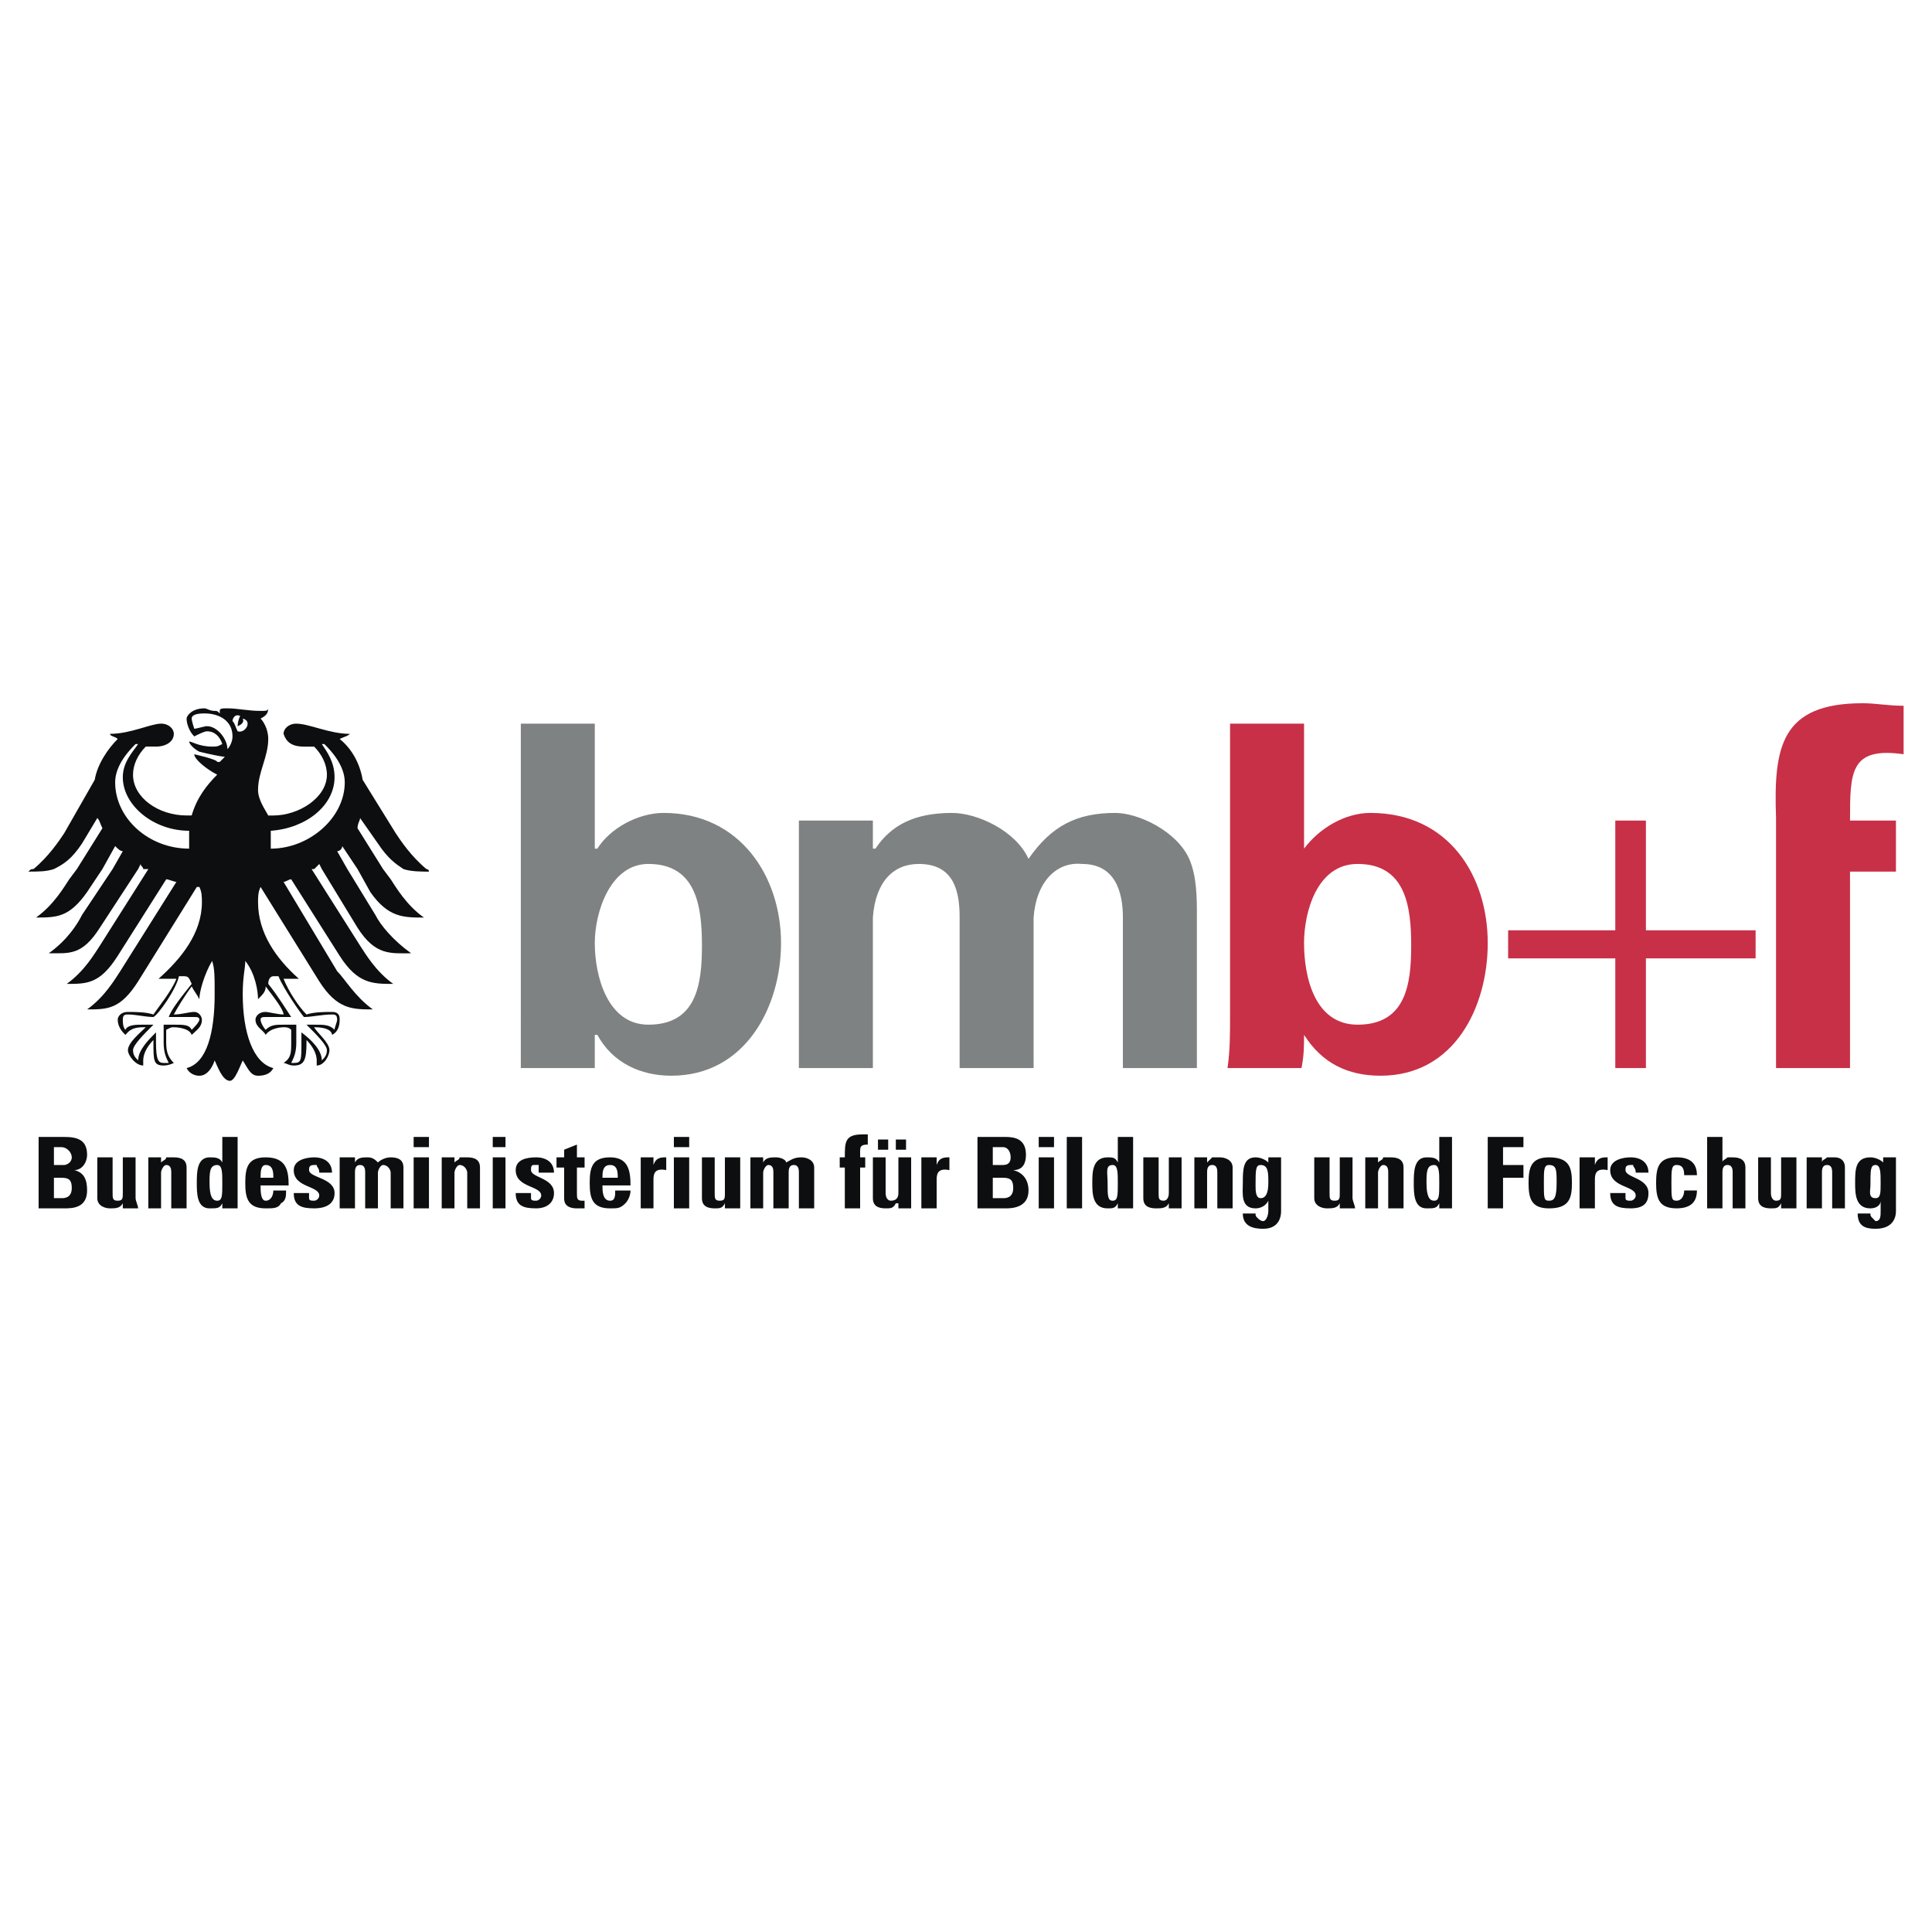 <svg xmlns="http://www.w3.org/2000/svg" width="2500" height="2500" viewBox="0 0 192.756 192.756"><g fill-rule="evenodd" clip-rule="evenodd"><path fill="#fff" d="M0 0h192.756v192.756H0V0z"/><path d="M59.342 94.087c0-3.055 1.527-7.891 5.346-7.891 4.836 0 5.345 4.327 5.345 8.145 0 3.818-.509 7.891-5.345 7.891-4.073 0-5.346-4.836-5.346-8.145zm-7.381 7.382v5.092h7.381v-3.311h.255c1.527 2.801 4.327 4.074 7.382 4.074 7.381 0 10.945-6.873 10.945-13.237 0-6.618-4.073-12.982-11.708-12.982-2.546 0-5.346 1.527-6.618 3.564h-.255V72.197h-7.381v29.272h-.001zM87.087 81.869h-7.382v24.691h7.382V91.542c.254-3.564 2.036-5.345 4.582-5.345 3.563 0 4.073 2.8 4.073 5.345v15.019h7.381V91.542c.256-3.564 2.291-5.6 4.836-5.345 3.311 0 4.072 2.8 4.072 5.345v15.019h7.383V91.542c0-2.037 0-4.073-.764-5.854-1.273-2.8-5.092-4.582-7.381-4.582-3.818 0-6.363 1.273-8.654 4.582-1.273-2.8-5.092-4.582-7.637-4.582-3.818 0-6.109 1.273-7.636 3.564h-.254v-2.801h-.001z" fill="#7e8283"/><path fill="#c83047" d="M161.158 81.869v10.946h-10.691v2.8h10.691v10.946h3.055V95.615h10.945v-2.8h-10.945V81.869h-3.055zM189.922 70.415c-1.527 0-2.801-.254-4.072-.254-8.146 0-8.91 4.327-8.654 11.454v24.946h7.381V86.96h4.582v-5.091h-4.582c0-4.836 0-7.381 5.346-6.618v-4.836h-.001zM130.105 94.087c0-3.055 1.271-7.891 5.344-7.891 4.838 0 5.346 4.327 5.346 8.145 0 3.818-.508 7.891-5.346 7.891-4.326 0-5.344-4.836-5.344-8.145zm-7.382 7.382c0 1.781 0 3.309-.254 5.092h7.381c.256-1.273.256-2.291.256-3.311 1.781 2.801 4.326 4.074 7.635 4.074 7.383 0 10.691-6.873 10.691-13.237 0-6.618-3.818-12.982-11.709-12.982-2.545 0-5.092 1.527-6.617 3.564V72.197h-7.383v29.272z"/><path d="M5.38 117.506h.763c.764 0 1.018.254 1.018 1.018 0 1.018-.764 1.018-1.018 1.018H5.38v-2.036zm0-3.055h.763c.509 0 1.018.508 1.018 1.018s-.509.764-.764.764H5.38v-1.782zm1.018 6.108c.764 0 2.291 0 2.291-1.781 0-1.018-.254-1.781-1.272-2.035.764 0 1.272-.764 1.272-1.527 0-1.527-1.018-1.783-2.291-1.783H3.853v7.127h2.545v-.001zM12.252 120.051c-.254.508-.763.508-1.272.508s-1.272-.254-1.272-1.018v-4.072h1.527v3.564c0 .508 0 .762.509.762s.509-.254.509-.762v-3.564h1.273v4.072c0 .254.254.764.254 1.018h-1.527v-.508h-.001zM16.071 115.979c.254-.256.509-.256.509-.51h.763c.764 0 1.272.254 1.272 1.018v4.072h-1.527v-3.562c0-.254 0-.764-.509-.764-.255 0-.509.51-.509.764v3.562h-1.272v-5.09h1.272v.51h.001zM21.67 119.795c-.509 0-.764-.508-.764-1.781 0-1.018 0-1.781.764-1.781.509 0 .509.764.509 1.781.001 1.273.001 1.781-.509 1.781zm2.037.764v-7.127H22.18v2.547c-.254-.51-.764-.51-1.273-.51-1.272 0-1.272 1.527-1.272 2.545 0 1.02 0 2.545 1.272 2.545.764 0 1.019 0 1.273-.508v.508h1.527zM25.998 117.506c0-.51 0-1.273.509-1.273.764 0 .764.764.764 1.273h-1.273zm2.8.764c0-1.527-.254-2.801-2.291-2.801-1.782 0-2.036 1.018-2.036 2.545s.254 2.545 2.036 2.545c.764 0 1.273 0 1.527-.508.509-.256.509-.764.509-1.273H27.27c0 .51-.254 1.018-.764 1.018s-.509-1.018-.509-1.525h2.801v-.001zM30.834 119.033v.508c0 .254.254.254.509.254.254 0 .509-.254.509-.508 0-1.018-2.545-.764-2.545-2.545 0-1.02 1.272-1.273 2.036-1.273 1.018 0 1.782.51 1.782 1.527h-1.273c0-.51-.254-.51-.254-.764h-.254c-.509 0-.509.254-.509.51 0 .764 2.545.764 2.545 2.291 0 1.018-.764 1.525-2.036 1.525s-2.036-.254-2.036-1.525h1.526zM35.416 115.979c.255-.51.764-.51 1.273-.51.509 0 .763.254 1.018.51.254-.256.764-.51 1.272-.51.764 0 1.273.254 1.273 1.018v4.072h-1.273v-3.562c0-.254-.254-.764-.764-.764-.254 0-.509.51-.509.764v3.562h-1.272v-3.562c0-.254 0-.764-.509-.764s-.509.51-.509.764v3.562h-1.527v-5.09h1.527v.51zM41.27 115.469h1.527v5.09H41.27v-5.09zm0-2.037h1.527v1.02H41.27v-1.02zM45.343 115.979c.254-.256.509-.256.509-.51h.764c.764 0 1.272.254 1.272 1.018v4.072h-1.272v-3.562c0-.254-.255-.764-.764-.764-.255 0-.509.51-.509.764v3.562H44.07v-5.09h1.273v.51zM49.161 115.469h1.272v5.09h-1.272v-5.09zm0-2.037h1.272v1.02h-1.272v-1.02zM52.979 119.033v.508c0 .254.255.254.509.254s.509-.254.509-.508c0-1.018-2.545-.764-2.545-2.545 0-1.02 1.019-1.273 2.037-1.273s1.782.51 1.782 1.527h-1.527v-.764h-.509c-.255 0-.255.254-.255.51 0 .764 2.291.764 2.291 2.291 0 1.018-.764 1.525-1.782 1.525-1.273 0-2.037-.254-2.037-1.525h1.527zM55.524 115.469h.763v-.764l1.273-.51v1.273h.764v1.018h-.764v2.547c0 .508 0 .762.509.762h.254v.764h-.764c-1.273 0-1.273-.764-1.273-1.018v-3.055h-.763v-1.017h.001zM60.106 117.506c0-.51 0-1.273.764-1.273s.764.764.764 1.273h-1.528zm2.8.764c0-1.527-.254-2.801-2.036-2.801s-2.036 1.018-2.036 2.545.254 2.545 2.036 2.545c.764 0 1.019 0 1.527-.508.254-.256.509-.764.509-1.273h-1.527c0 .51 0 1.018-.509 1.018-.764 0-.764-1.018-.764-1.525h2.8v-.001zM65.197 115.469v.764c.255-.764.764-.764 1.273-.764v1.273c-1.273-.256-1.273.508-1.273 1.018v2.799h-1.272v-5.09h1.272zM67.233 115.469h1.527v5.09h-1.527v-5.09zm0-2.037h1.527v1.02h-1.527v-1.02zM72.324 120.051c-.255.508-.509.508-1.018.508-.764 0-1.273-.254-1.273-1.018v-4.072h1.273v3.564c0 .508 0 .762.509.762s.509-.254.509-.762v-3.564h1.527v5.09h-1.527v-.508zM76.142 115.979c.254-.51.764-.51 1.272-.51.509 0 1.019.254 1.019.51.509-.256.764-.51 1.527-.51.509 0 1.272.254 1.272 1.018v4.072h-1.527v-3.562c0-.254 0-.764-.509-.764s-.509.51-.509.764v3.562H77.16v-3.562c0-.254 0-.764-.509-.764-.254 0-.509.51-.509.764v3.562h-1.273v-5.09h1.273v.51zM86.579 114.195c-.764 0-.764.256-.764.764v.51h.509v1.018h-.509v4.072h-1.527v-4.072h-.509v-1.018h.509c0-1.527 0-2.291 1.782-2.291h.509v1.017zM89.378 113.688h1.018v1.018h-1.018v-1.018zm-1.782 0h1.019v1.018h-1.019v-1.018zm2.037 6.363h-.254c-.255.508-.509.508-1.019.508-.764 0-1.272-.254-1.272-1.018v-4.072h1.272v3.564c0 .508.255.762.509.762.509 0 .764-.254.764-.762v-3.564h1.273v5.09h-1.273v-.508zM93.451 115.469v.764c.254-.764.764-.764 1.272-.764v1.273c-1.272-.256-1.272.508-1.272 1.018v2.799h-1.527v-5.09h1.527zM99.051 117.506h1.018c.764 0 1.02.254 1.02 1.018 0 1.018-.764 1.018-1.02 1.018h-1.018v-2.036zm0-3.055h1.018c.51 0 .764.508.764 1.018s-.254.764-.764.764h-1.018v-1.782zm1.273 6.108c.508 0 2.291 0 2.291-1.781 0-1.018-.51-1.781-1.527-2.035 1.018 0 1.271-.764 1.271-1.527 0-1.527-1.018-1.783-2.035-1.783h-2.801v7.127h2.801v-.001zM103.633 115.469h1.527v5.09h-1.527v-5.09zm0-2.037h1.527v1.02h-1.527v-1.02zM106.432 113.432h1.527v7.127h-1.527v-7.127zM111.014 119.795c-.508 0-.508-.508-.508-1.781 0-1.018-.256-1.781.508-1.781.51 0 .51.764.51 1.781-.001 1.273-.001 1.781-.51 1.781zm2.037.764v-7.127h-1.527v2.547c-.254-.51-.51-.51-1.018-.51-1.527 0-1.527 1.527-1.527 2.545 0 1.02 0 2.545 1.527 2.545.508 0 .764 0 1.018-.508v.508h1.527zM116.613 120.051c-.254.508-.764.508-1.271.508-.764 0-1.273-.254-1.273-1.018v-4.072h1.527v3.564c0 .508 0 .762.51.762.254 0 .508-.254.508-.762v-3.564h1.273v5.09h-1.273v-.508h-.001zM120.432 115.979l.51-.51h.764c.51 0 1.273.254 1.273 1.018v4.072h-1.527v-3.562c0-.254 0-.764-.51-.764s-.51.51-.51.764v3.562h-1.271v-5.09h1.271v.51zM125.268 118.27c0-1.527 0-2.037.51-2.037.764 0 .764.764.764 1.781 0 1.02-.254 1.527-.764 1.527s-.51-.764-.51-1.271zm1.273-2.801v.51c-.254-.256-.764-.51-1.273-.51-1.271 0-1.271 1.273-1.271 2.545 0 1.02-.256 2.545 1.271 2.545.51 0 1.02-.254 1.273-.764v1.02c0 .508-.254 1.018-.51 1.018-.254 0-.508-.254-.508-.254-.256-.256-.256-.256-.256-.51h-1.271c0 1.273 1.018 1.527 2.035 1.527 1.783 0 1.783-1.527 1.783-1.781v-5.346h-1.273zM133.668 120.051c-.254.508-.764.508-1.273.508-.508 0-1.271-.254-1.271-1.018v-4.072h1.527v3.564c0 .508 0 .762.508.762.51 0 .51-.254.51-.762v-3.564h1.273v4.072c0 .254.254.764.254 1.018h-1.527v-.508h-.001zM137.486 115.979c.254-.256.51-.256.51-.51h.764c.764 0 1.271.254 1.271 1.018v4.072h-1.527v-3.562c0-.254 0-.764-.508-.764-.256 0-.51.51-.51.764v3.562h-1.273v-5.09h1.273v.51zM143.086 119.795c-.51 0-.764-.508-.764-1.781 0-1.018 0-1.781.764-1.781.51 0 .51.764.51 1.781 0 1.273 0 1.781-.51 1.781zm1.781.764v-7.127h-1.271v2.547c-.256-.51-.764-.51-1.273-.51-1.271 0-1.271 1.527-1.271 2.545 0 1.02 0 2.545 1.271 2.545.764 0 1.018 0 1.273-.508v.508h1.271zM148.432 120.559v-7.127h3.562v1.019h-2.035v1.781h2.035v1.274h-2.035v3.053h-1.527zM154.541 119.795c-.51 0-.51-.254-.51-1.781 0-1.271 0-1.781.51-1.781.764 0 .764.51.764 1.781 0 1.527-.256 1.781-.764 1.781zm0 .764c2.035 0 2.291-1.018 2.291-2.545s-.256-2.545-2.291-2.545c-1.783 0-2.037 1.018-2.037 2.545s.254 2.545 2.037 2.545zM159.123 115.469v.764c.254-.764.764-.764 1.271-.764v1.273c-1.271-.256-1.271.508-1.271 1.018v2.799h-1.527v-5.09h1.527zM162.176 119.033v.508c0 .254.256.254.51.254s.51-.254.51-.508c0-1.018-2.545-.764-2.545-2.545 0-1.02 1.271-1.273 2.035-1.273 1.018 0 1.781.51 1.781 1.527h-1.271c0-.51-.256-.51-.256-.764h-.254c-.51 0-.51.254-.51.51 0 .764 2.291.764 2.291 2.291 0 1.018-.508 1.525-1.781 1.525-1.271 0-2.035-.254-2.035-1.525h1.525zM168.031 117.25c0-.764-.254-1.018-.764-1.018s-.51.51-.51 1.781c0 1.527 0 1.781.51 1.781s.764-.508.764-1.018h1.271c0 1.273-.764 1.781-2.035 1.781-1.781 0-2.037-1.018-2.037-2.545s.256-2.545 2.037-2.545c1.271 0 2.035.51 2.035 1.781h-1.271v.002zM172.867 120.559v-3.562c0-.254 0-.764-.51-.764-.508 0-.508.51-.508.764v3.562h-1.527v-7.127h1.527v2.547c0-.256.254-.256.508-.51h.51c.764 0 1.273.254 1.273 1.018v4.072h-1.273zM177.703 120.051c-.254.508-.508.508-1.018.508-.764 0-1.273-.254-1.273-1.018v-4.072h1.273v3.564c0 .508.254.762.51.762.508 0 .508-.254.508-.762v-3.564h1.527v5.09h-1.527v-.508zM181.775 115.979c0-.256.256-.256.51-.51h.764c.51 0 1.018.254 1.018 1.018v4.072h-1.271v-3.562c0-.254 0-.764-.51-.764s-.51.51-.51.764v3.562h-1.525v-5.09h1.525v.51h-.001zM186.613 118.27c0-1.527 0-2.037.508-2.037.51 0 .51.764.51 1.781 0 1.02 0 1.527-.51 1.527-.764 0-.508-.764-.508-1.271zm1.272-2.801v.51c-.254-.256-.764-.51-1.271-.51-1.527 0-1.527 1.273-1.527 2.545 0 1.02 0 2.545 1.527 2.545.508 0 1.018-.254 1.018-.764v1.02c0 .508 0 1.018-.51 1.018l-.254-.254c-.254-.256-.254-.256-.254-.51h-1.273c0 1.273.764 1.527 1.781 1.527 2.037 0 2.037-1.527 2.037-1.781v-5.346h-1.274zM3.344 86.706c1.527-1.272 2.545-2.8 3.054-3.563l3.055-5.345c.255-1.527 1.273-3.055 2.291-4.073-.254-.255-.764-.255-.764-.509 2.036 0 4.073-1.019 5.091-1.019.764 0 1.272.509 1.272 1.019 0 .763-.763 1.272-1.781 1.272h-1.019c-.764.764-1.272 1.782-1.272 2.8 0 2.291 2.545 4.072 5.345 4.072h.509c.509-1.781 1.527-3.054 2.545-4.072-1.018-.509-2.291-1.527-2.291-2.036 0 0 2.291.509 2.291.764h.255l.509-.509c-.254 0-1.527-.254-2.545-.509-.509-.254-1.018-.764-1.018-1.018.254 0 1.018.509 2.291.509.509 0 .509 0 1.018-.255-.254-.764-.764-1.272-1.527-1.272-.254 0-.764.255-1.273.509-.509-.509-.764-1.272-.764-1.781 0-.255.509-1.019 1.782-1.019.254 0 .509.255 1.018.255.254 0 .254 0 .509.254v-.254c0-.255.254-.255.764-.255 1.018 0 2.036.255 3.309.255.509 0 .764 0 .764-.255 0 .509-.254.764-.764 1.019.255.254.764 1.018.764 2.036 0 1.782-1.018 3.309-1.018 5.091 0 1.018.764 2.036 1.018 2.545h.509c2.545 0 5.345-1.781 5.345-4.072 0-1.018-.509-2.036-1.272-2.8h-1.018c-1.273 0-1.782-.509-2.037-1.272 0-.509.509-1.019 1.273-1.019 1.273 0 3.309 1.019 5.345 1.019-.254.254-.509.254-1.018.509 1.272 1.018 2.036 2.545 2.291 4.073l3.309 5.345c.509.764 1.527 2.291 3.055 3.563 0 0 .254 0 .254.254-.764 0-1.782 0-2.545-.254-.764-.509-1.527-1.018-2.545-2.545l-1.782-2.545c0 .254-.254.509-.254 1.018l2.545 4.073.764 1.018c.509.764 1.527 2.545 3.31 3.818-2.037 0-3.564 0-5.346-2.545l-1.272-2.291-1.527-2.291c0 .255-.254.509-.509.509l1.018 1.782 2.799 4.582c.509 1.018 1.782 2.545 3.564 3.818-2.037 0-3.564.254-5.345-2.545L32.11 86.71l-.255-.509-.509.509h-.257l4.836 7.636c.509.764 1.527 2.545 3.309 3.818-2.037 0-3.563 0-5.345-2.8l-4.836-7.636c-.254 0-.509.254-.764.254l5.346 8.909c.764.764 1.781 2.547 3.563 3.818-2.036 0-3.563 0-5.345-2.799l-5.854-9.419c-.254.509-.254 1.018-.254 1.527 0 3.055 1.782 5.6 4.073 7.636H28.29c.509 1.273 1.527 2.801 2.291 3.564.764-.256 1.782-.256 2.545-.256s.764.51.764.764c0 .764-.254 1.273-.764 1.527 0-.254-.254-.764-1.782-.764.254.51 1.527 1.527 1.527 2.291 0 .51-.509 1.527-1.273 1.527v-.508c0-.764-.509-1.527-1.018-2.037v.254c0 1.783-.254 2.291-1.272 2.291-.509 0-.764-.254-1.019-.254.764-.51.764-1.018.764-2.037v-.764-.508c-.254-.256-.509-.256-.764-.256 0 0-1.272 0-1.782.764-.254-.508-1.018-.764-1.018-1.527 0-.254.254-.764 1.018-.764.254 0 1.273.256 1.782.256 0-.51-1.018-1.781-1.782-2.801 0 .51-.254.764-.764 1.273 0-.764-.254-2.545-1.272-3.818 0 .764-.254 1.527-.254 3.309 0 3.818 1.018 6.873 3.054 7.383-.254.508-.764.764-1.527.764s-1.018-.764-1.527-1.527c-.255.508-.764 2.035-1.273 2.035-.764 0-1.273-1.527-1.527-2.035-.254.764-.764 1.527-1.527 1.527-.509 0-1.018-.256-1.273-.764 2.037-.51 2.8-3.564 2.8-7.383 0-1.781 0-2.545-.254-3.309-.764 1.273-1.273 3.055-1.273 3.818-.254-.51-.509-.764-.764-1.273-.763 1.02-1.527 2.291-1.782 2.801.764 0 1.527-.256 2.036-.256.509 0 .764.51.764.764 0 .764-.509 1.02-1.018 1.527-.254-.764-1.782-.764-1.782-.764-.254 0-.254 0-.763.256v1.272c0 1.02.254 1.527.763 2.037 0 0-.509.254-1.018.254-1.018 0-1.018-.508-1.018-2.291v-.254c-.509.51-1.018 1.273-1.018 2.037v.508c-.764 0-1.527-1.018-1.527-1.527 0-.764 1.273-1.781 1.782-2.291h-.254c-1.273 0-1.527.51-1.782.764-.255-.254-.764-.764-.764-1.527 0-.254.255-.764 1.018-.764.764 0 1.782 0 2.545.256.509-.764 1.782-2.291 2.291-3.564h-1.782c2.291-2.036 4.327-4.581 4.327-7.636 0-.509 0-1.018-.254-1.527h-.254l-5.854 9.419c-1.781 2.799-3.054 2.799-5.091 2.799 1.782-1.271 2.8-3.055 3.31-3.818l5.6-8.909c-.255 0-.764-.254-1.018-.254l-4.836 7.636c-1.782 2.8-3.055 2.8-5.091 2.8 1.782-1.273 2.8-3.055 3.309-3.818l4.836-7.636H14.289c0-.254-.254-.254-.254-.509l-.255.509-3.818 5.85c-1.782 2.8-3.055 2.545-5.091 2.545 1.782-1.273 2.8-2.8 3.309-3.818l3.055-4.582 1.018-1.782c-.254 0-.509-.254-.763-.509l-1.273 2.291-1.527 2.291c-1.782 2.545-3.054 2.545-5.091 2.545 1.782-1.273 2.8-3.055 3.309-3.818l.764-1.018 2.545-4.073c-.254-.509-.254-.764-.509-1.018L8.18 84.16c-1.019 1.527-1.782 2.037-2.8 2.545-.763.255-1.527.255-2.546.255.255-.254.255-.254.51-.254zM19.125 98.16c-.254-.51-.254-.764-.763-.764h-.509c-.254 1.273-2.036 3.818-2.545 4.072-.764 0-1.782-.254-2.545-.254-.254 0-.509 0-.509.508 0 .256 0 .764.255 1.02.254-.51 1.018-.51 1.782-.51h1.018c-1.018 1.018-2.036 2.037-2.036 2.545 0 .51.254.764.509 1.02 0-1.02 1.019-2.037 1.782-2.801v1.018c0 1.783.254 2.037.763 2.037h.509c-.254-.51-.509-1.018-.509-2.037v-.764-1.018h1.018c1.019 0 1.527 0 1.782.51.254-.256.764-.764.764-1.02 0-.254-.254-.254-.509-.254h-2.545c.252-.763 1.27-2.034 2.288-3.308zm9.927 3.309h-2.545c-.254 0-.509 0-.509.254 0 .256.255.764.509 1.02.509-.51 1.018-.51 1.782-.51h1.273v1.782c0 1.02-.254 1.527-.509 2.037h.255c.764 0 .764-.254.764-2.037v-1.018c1.018.764 2.036 1.781 2.036 2.801.254-.256.509-.51.509-1.02 0-.508-1.018-1.527-2.036-2.545h.764c1.018 0 1.527 0 2.036.51 0-.256.255-.764.255-1.02 0-.508-.255-.508-.509-.508-1.018 0-2.037.254-2.8.254-.254-.254-2.037-2.799-2.545-4.072h-.509c-.254 0-.509.254-.509.764 1.016 1.273 1.779 2.544 2.288 3.308zM23.707 72.96c.764.255 1.527-1.018.509-1.272.254.509-.509.764-.509.764s0-.509.254-1.019c-.509-.254-.764.255-.764.509.256.255.256.51.51 1.018zm-1.018 1.782c.254-.254.509-.764.509-1.273 0-1.527-1.272-2.291-2.8-2.291-1.019 0-1.273.254-1.273.509 0 .254.254 1.018.254 1.018.255 0 1.019-.254 1.273-.254 1.018.001 2.037 1.273 2.037 2.291zm-10.437 2.8c0-1.527 1.019-2.545 1.527-3.309h-.254c-.509.509-2.036 2.037-2.036 3.818 0 3.563 3.309 6.618 7.381 6.618V83.65v-.764c-3.563.001-6.618-2.544-6.618-5.344zm22.146.509c0-1.782-1.527-3.309-2.037-3.818h-.254c.509.764 1.272 1.782 1.272 3.309 0 2.8-2.8 5.091-6.363 5.345v1.783c3.818-.001 7.382-3.055 7.382-6.619z" fill="#0c0e0f"/></g></svg>